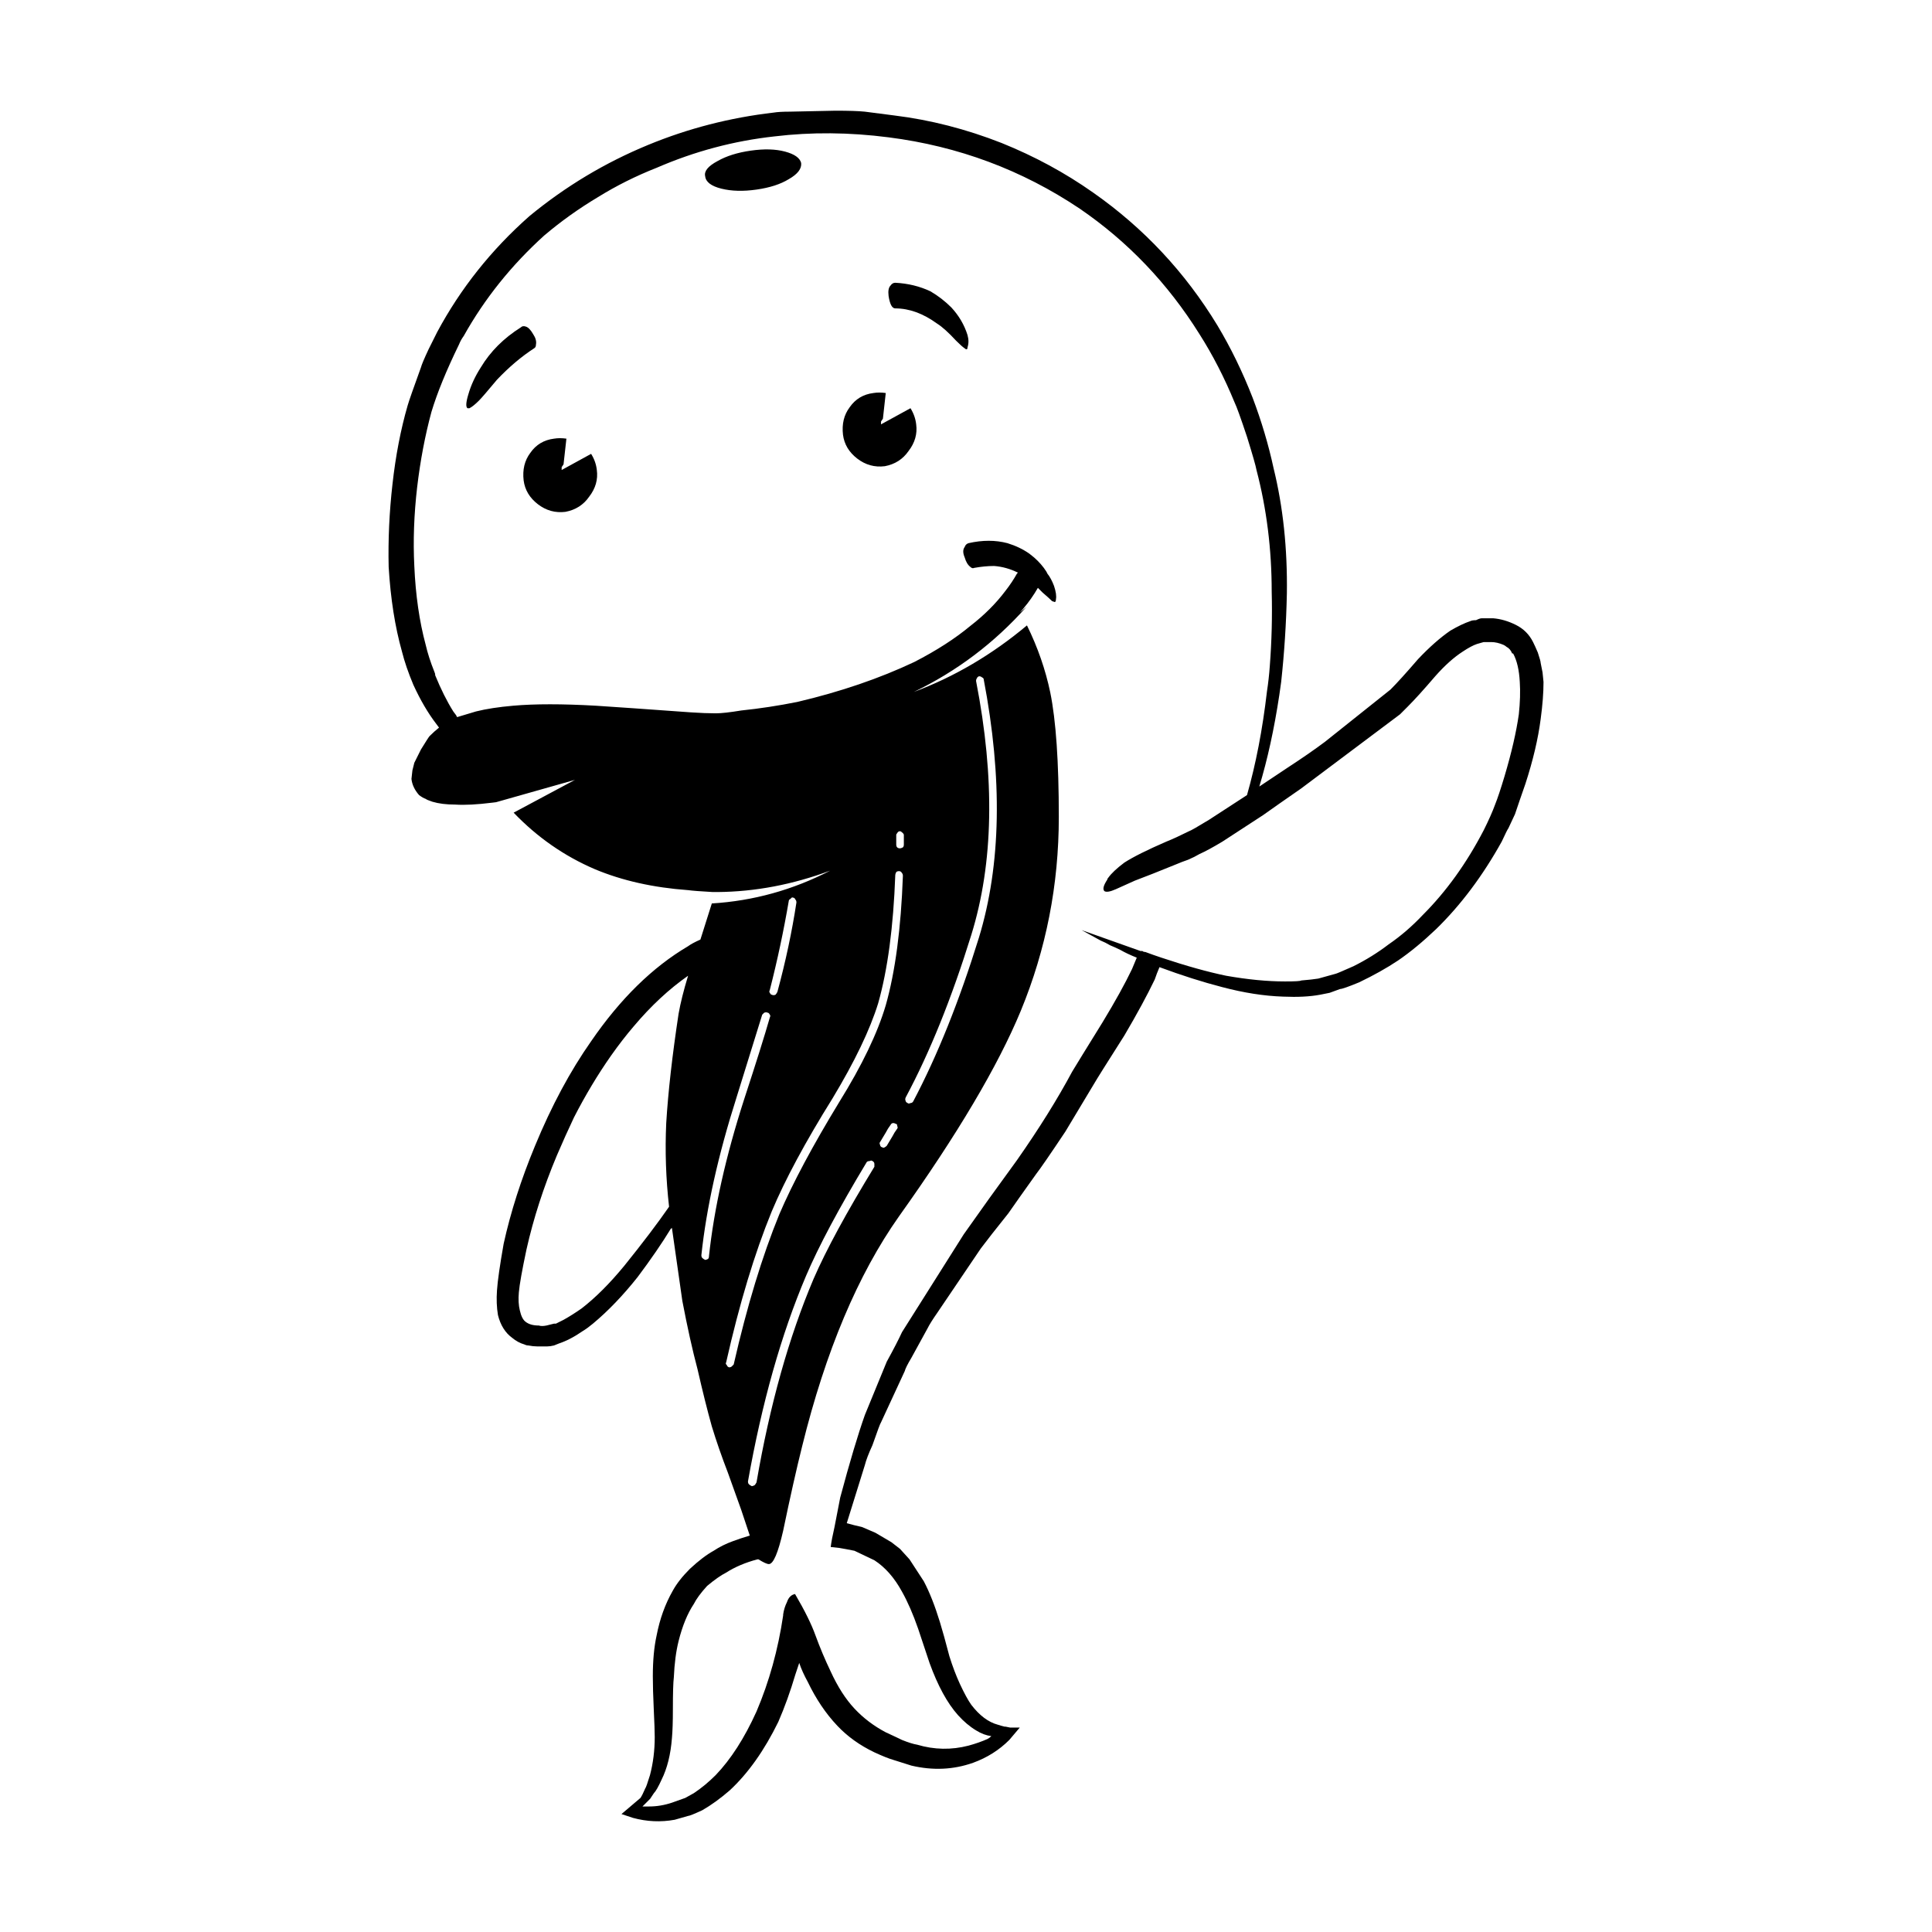 <?xml version="1.0" encoding="UTF-8"?>
<!-- Uploaded to: SVG Repo, www.svgrepo.com, Generator: SVG Repo Mixer Tools -->
<svg fill="#000000" width="800px" height="800px" version="1.1" viewBox="144 144 512 512" xmlns="http://www.w3.org/2000/svg">
 <path d="m288.3 206.34c-8.73 7.891-15.871 16.793-21.41 26.699-0.5 0.672-0.922 1.426-1.258 2.269-3.359 6.887-5.793 12.848-7.305 17.883-1.68 6.215-2.941 12.848-3.777 19.902-0.84 7.219-1.094 14.188-0.754 20.906 0.336 7.723 1.344 14.695 3.019 20.906 0.504 2.184 1.258 4.535 2.269 7.055 0.168 0.336 0.25 0.672 0.25 1.008 1.512 3.695 3.106 6.887 4.789 9.57l0.754 1.008 0.254 0.5c1.176-0.336 2.856-0.84 5.039-1.512 2.688-0.672 5.961-1.176 9.824-1.512 5.711-0.504 13.016-0.504 21.918 0 5.207 0.336 13.605 0.922 25.191 1.762 2.519 0.168 4.703 0.254 6.547 0.254 1.512 0 3.777-0.254 6.801-0.754 4.871-0.504 9.824-1.258 14.863-2.269 11.418-2.688 21.746-6.215 30.984-10.582 5.879-3.023 10.832-6.215 14.863-9.57 3.695-2.856 6.801-5.961 9.32-9.32 1.176-1.512 2.184-3.023 3.023-4.535l0.254-0.25c-2.016-1.008-4.117-1.598-6.297-1.766-1.68 0-3.445 0.168-5.293 0.504-0.336 0.168-0.672 0.082-1.008-0.254-0.672-0.504-1.176-1.344-1.512-2.519-0.504-1.176-0.504-2.098 0-2.769 0.168-0.504 0.504-0.84 1.008-1.008 3.695-0.84 7.137-0.84 10.328 0 2.184 0.672 4.117 1.598 5.793 2.773l1.258 1.008c1.344 1.176 2.434 2.434 3.277 3.777l0.25 0.504c0.672 0.84 1.258 1.93 1.766 3.273 0.504 1.512 0.672 2.688 0.504 3.527 0 0.336-0.082 0.59-0.254 0.754l-0.754-0.25c-0.504-0.504-1.344-1.258-2.519-2.269l-1.258-1.258c-1.113 1.949-2.414 3.797-3.902 5.543-0.273 0.328-0.566 0.664-0.883 1.008l1.766-1.512c-8.5 9.551-18.453 17.066-29.852 22.547 10.699-3.988 20.695-9.863 29.977-17.633 2.856 5.809 4.91 11.727 6.172 17.758 1.512 7.391 2.269 18.387 2.269 33 0 17.969-3.359 35.098-10.078 51.391-6.047 14.609-16.793 32.746-32.242 54.41-10.918 15.453-19.48 35.77-25.695 60.961-1.512 6.047-3.191 13.52-5.039 22.422-1.344 5.879-2.602 8.816-3.777 8.816-0.504 0-1.426-0.422-2.773-1.258h-0.25c-3.191 0.84-5.961 2.016-8.312 3.523-1.344 0.676-3.023 1.848-5.039 3.527-1.68 1.848-2.856 3.445-3.527 4.789-1.676 2.519-3.023 5.793-4.031 9.824-0.672 2.688-1.094 5.879-1.258 9.57-0.168 1.344-0.254 4.199-0.254 8.566 0 3.191-0.082 5.711-0.25 7.559-0.336 4.367-1.258 8.062-2.769 11.086-0.84 1.848-1.512 3.019-2.016 3.523l-1.008 1.512-2.016 2.016h1.762c2.016 0 4.031-0.336 6.047-1.008l3.527-1.258 2.266-1.258c2.016-1.344 3.949-2.938 5.793-4.785 4.031-4.199 7.644-9.824 10.832-16.879 3.359-7.894 5.711-16.375 7.055-25.445v-0.25c0.168-1.176 0.504-2.269 1.008-3.273 0.414-1.246 1.129-1.957 2.144-2.144 2.559 4.367 4.363 8.016 5.414 10.961 1.168 3.195 2.508 6.387 4.031 9.57 1.848 4.031 3.945 7.305 6.297 9.824 2.352 2.519 5.121 4.617 8.312 6.297 2.184 1.008 3.609 1.676 4.281 2.016 1.68 0.672 3.023 1.094 4.031 1.258 4.535 1.344 9.07 1.426 13.605 0.25 1.848-0.504 3.523-1.09 5.039-1.766 0.336-0.168 0.672-0.418 1.008-0.754-1.344-0.168-2.688-0.672-4.031-1.512-1.68-1.008-3.273-2.352-4.789-4.031-2.856-3.191-5.371-7.809-7.559-13.855-1.344-4.031-2.348-7.055-3.019-9.066-1.344-3.863-2.773-7.137-4.281-9.824-2.016-3.691-4.449-6.465-7.305-8.312l-5.289-2.519c-1.68-0.336-3.023-0.59-4.031-0.754l-2.266-0.25c0.168-1.344 0.504-3.106 1.008-5.293l1.512-7.809c2.519-9.406 4.699-16.711 6.547-21.918l5.793-14.105c1.848-3.359 3.191-5.965 4.031-7.809l16.375-25.945c0.336-0.504 2.602-3.695 6.801-9.57l7.305-10.078c5.879-8.395 10.746-16.207 14.609-23.426 1.008-1.68 3.695-6.047 8.062-13.098 3.359-5.543 5.965-10.242 7.809-14.109l1.258-3.019c-1.68-0.672-3.106-1.344-4.281-2.016-1.008-0.5-1.93-0.922-2.773-1.258-0.84-0.5-1.676-0.922-2.519-1.258l-5.039-2.769 15.617 5.543h0.504c0.168 0.168 0.422 0.25 0.754 0.25 1.344 0.504 2.773 1.008 4.281 1.512 6.547 2.184 12.262 3.777 17.129 4.785 5.711 1.008 10.918 1.512 15.617 1.512 2.688 0 4.117-0.082 4.281-0.254 2.016-0.168 3.523-0.336 4.535-0.504l4.535-1.258c0.168 0 1.766-0.672 4.789-2.016 3.359-1.676 6.465-3.609 9.32-5.793 3.191-2.184 6.215-4.789 9.066-7.809 6.215-6.215 11.586-13.688 16.121-22.422 1.344-2.688 2.348-4.953 3.019-6.801 0.676-1.676 1.512-4.195 2.519-7.559 1.848-6.215 3.106-11.672 3.777-16.375 0.336-3.191 0.422-6.043 0.254-8.562-0.168-3.191-0.754-5.711-1.766-7.559h-0.25c-0.336-0.84-0.84-1.43-1.512-1.766-0.168-0.168-0.418-0.336-0.754-0.504-1.176-0.504-2.269-0.754-3.273-0.754h-2.016l-1.766 0.504c-1.008 0.336-2.269 1.008-3.777 2.016-2.352 1.512-4.789 3.695-7.305 6.547-3.023 3.527-5.457 6.215-7.305 8.062l-2.016 2.016-26.195 19.648c-4.367 3.023-7.723 5.375-10.078 7.055l-10.832 7.055c-2.519 1.512-4.535 2.602-6.047 3.273-0.84 0.504-1.848 1.008-3.023 1.512-1.008 0.336-2.098 0.758-3.273 1.258-4.535 1.848-8.145 3.277-10.832 4.281l-5.039 2.269c-1.512 0.672-2.519 0.84-3.023 0.504-0.504-0.504-0.25-1.512 0.754-3.023 0-0.168 0.082-0.336 0.254-0.504 0.84-1.176 2.266-2.519 4.281-4.031 2.352-1.512 6.047-3.359 11.086-5.543 1.68-0.672 3.695-1.598 6.047-2.773 0.5-0.168 2.266-1.172 5.289-3.019l10.078-6.551c2.352-8.23 4.117-17.379 5.289-27.457 0.336-2.184 0.59-4.449 0.758-6.801 0.5-6.551 0.672-13.098 0.5-19.648 0-11.254-1.344-22-4.031-32.246-0.168-1.008-1.008-3.945-2.519-8.816-1.68-5.039-2.769-8.059-3.273-9.066-2.688-6.547-5.793-12.594-9.32-18.137-8.395-13.434-18.977-24.52-31.738-33.25-15.285-10.242-32.16-16.543-50.633-18.895-10.41-1.344-20.488-1.426-30.23-0.25-10.746 1.176-21.16 3.945-31.234 8.312-5.543 2.184-10.746 4.789-15.617 7.809-5.047 3.019-9.75 6.383-14.117 10.078zm-3.019 26.195c0.672 1.008 0.922 1.93 0.754 2.773 0 0.5-0.168 0.84-0.504 1.008-3.359 2.184-6.633 4.953-9.824 8.312-2.519 3.023-4.113 4.871-4.785 5.543-1.008 1.008-1.848 1.68-2.519 2.016h-0.504c-0.504-0.336-0.422-1.594 0.25-3.777 0.676-2.348 1.766-4.699 3.277-7.055 2.519-4.195 6.043-7.723 10.578-10.582 0.336-0.336 0.758-0.418 1.258-0.25 0.676 0.164 1.348 0.836 2.019 2.012zm-1.012-31.234c9.57-7.894 20.07-14.191 31.488-18.895 10.582-4.367 21.664-7.223 33.25-8.566 1.008-0.168 2.434-0.25 4.281-0.25l12.09-0.254c3.523 0 6.129 0.082 7.809 0.254l7.809 1.008c9.57 1.176 19.059 3.609 28.465 7.305 8.734 3.523 16.793 7.891 24.184 13.098 13.438 9.406 24.434 21.16 33 35.266 3.523 5.879 6.633 12.258 9.32 19.145 2.352 6.215 4.199 12.43 5.543 18.641 2.519 10.242 3.695 21.328 3.527 33.25-0.168 7.894-0.672 15.703-1.512 23.43-0.168 1.176-0.336 2.348-0.5 3.523-1.344 8.898-3.106 16.961-5.293 24.184l7.559-5.039c3.863-2.519 7.141-4.789 9.824-6.801l17.379-13.855c1.68-1.68 4.117-4.367 7.305-8.062 3.023-3.191 5.879-5.711 8.566-7.559 2.016-1.176 3.777-2.016 5.289-2.519 0.336-0.168 0.84-0.25 1.512-0.25 0.676-0.336 1.176-0.504 1.512-0.504h3.023c2.016 0.168 4.031 0.754 6.043 1.766 2.016 1.008 3.527 2.519 4.535 4.535 0.336 0.672 0.758 1.594 1.258 2.769 0.504 1.512 0.758 2.434 0.758 2.773l0.5 2.519c0 0.168 0.086 1.008 0.254 2.519 0 2.856-0.254 6.129-0.754 9.824-0.672 5.207-2.016 10.918-4.031 17.129-1.176 3.359-2.098 6.047-2.769 8.062l-1.766 3.777c-0.168 0.168-0.754 1.344-1.766 3.527-5.039 9.066-10.832 16.793-17.379 23.176-3.527 3.359-6.887 6.129-10.078 8.312-3.023 2.016-6.469 3.945-10.328 5.793-2.856 1.176-4.535 1.766-5.039 1.766l-2.769 1.008-2.519 0.504c-2.688 0.504-5.965 0.672-9.824 0.504-5.039-0.168-10.41-1.008-16.121-2.519-5.207-1.344-10.746-3.106-16.629-5.289-0.504 1.176-0.922 2.266-1.258 3.273-2.016 4.199-4.699 9.152-8.062 14.859-4.699 7.391-7.387 11.672-8.059 12.848l-7.559 12.594c-4.031 6.043-6.633 9.824-7.809 11.336-3.359 4.699-5.793 8.145-7.305 10.328-3.359 4.199-5.797 7.305-7.305 9.32l-11.586 17.129c-1.176 1.68-2.016 3.023-2.519 4.031l-4.281 7.809c-1.008 1.68-1.598 2.856-1.766 3.527l-6.297 13.602c-0.168 0.168-0.922 2.184-2.269 6.047-1.008 2.184-1.676 3.945-2.016 5.289l-4.785 15.367c1.176 0.336 2.519 0.672 4.031 1.008l3.527 1.512 4.281 2.519 2.269 1.762 2.519 2.773 3.777 5.793c1.512 2.856 2.941 6.465 4.281 10.832 0.672 2.184 1.512 5.207 2.519 9.07 0.84 2.688 1.766 5.121 2.769 7.305 1.176 2.519 2.184 4.367 3.023 5.543 2.184 2.856 4.535 4.617 7.055 5.289 0.504 0.168 1.094 0.336 1.766 0.504h0.25l1.258 0.254h1.512 1.008l-2.769 3.273c-2.688 2.688-5.879 4.699-9.57 6.043-5.207 1.848-10.664 2.102-16.375 0.758l-4.789-1.512c-1.176-0.336-2.856-1.008-5.039-2.016-3.863-1.848-7.137-4.199-9.824-7.055-3.023-3.191-5.625-7.055-7.809-11.59-1.008-1.844-1.766-3.523-2.266-5.039l-1.008 3.023c-1.344 4.535-2.856 8.734-4.535 12.594-3.695 7.559-7.977 13.605-12.848 18.137-2.519 2.184-4.953 3.945-7.305 5.289-2.184 1.008-3.445 1.512-3.777 1.512l-3.527 1.008c-3.695 0.676-7.387 0.504-11.082-0.5l-3.023-1.008 5.039-4.281c0.336-0.504 0.754-1.344 1.258-2.519 0.168-0.168 0.59-1.344 1.258-3.523 0.84-3.191 1.258-6.551 1.258-10.078 0-1.344-0.082-3.777-0.254-7.305-0.168-3.527-0.25-6.465-0.25-8.816 0-4.199 0.336-7.809 1.008-10.832 0.84-4.367 2.266-8.312 4.281-11.84 1.008-1.848 2.519-3.777 4.535-5.793 2.348-2.184 4.449-3.777 6.297-4.789 1.512-1.008 3.191-1.848 5.039-2.519 1.344-0.504 2.856-1.008 4.535-1.512l-2.269-6.801c-1.512-4.199-2.688-7.473-3.523-9.824-1.68-4.363-3.106-8.48-4.281-12.344-1.176-4.199-2.434-9.238-3.777-15.113-1.344-5.039-2.688-11.086-4.031-18.137l-2.769-19.398c0 0.168-0.082 0.254-0.25 0.254-2.352 3.863-5.293 8.145-8.816 12.848-3.863 4.871-7.809 8.984-11.84 12.344-1.008 0.84-1.93 1.512-2.773 2.016-2.184 1.512-4.281 2.602-6.297 3.273l-1.258 0.504c-0.672 0.168-1.258 0.25-1.762 0.25h-2.773c-0.672 0-1.426-0.082-2.266-0.25-0.336 0-0.672-0.082-1.008-0.254-1.176-0.336-2.269-0.922-3.273-1.762-1.848-1.344-3.106-3.359-3.777-6.047-0.336-2.016-0.422-4.199-0.254-6.547 0.168-2.519 0.758-6.633 1.766-12.344 1.848-8.395 4.621-17.047 8.312-25.945 4.367-10.582 9.32-19.816 14.863-27.711 7.723-11.254 16.289-19.648 25.695-25.191 0.672-0.504 1.766-1.094 3.273-1.766l3.023-9.57c10.98-0.668 21.438-3.566 31.363-8.691-9.949 3.703-19.902 5.59-29.852 5.668-0.43-0.016-0.852-0.016-1.258 0-3.316-0.184-5.5-0.355-6.547-0.504-9.238-0.672-17.465-2.519-24.688-5.543-8.117-3.477-15.293-8.473-21.539-14.988l16.25-8.691-20.906 5.918-1.008 0.125c-4.031 0.504-7.305 0.676-9.824 0.504-2.352 0-4.367-0.25-6.047-0.754-1.008-0.336-1.594-0.59-1.766-0.754-0.5-0.168-1.09-0.504-1.762-1.008-1.176-1.344-1.848-2.769-2.016-4.281l0.254-2.266 0.504-2.016 1.762-3.527c1.344-2.184 2.102-3.359 2.269-3.527 0.84-0.84 1.68-1.594 2.519-2.266l-0.754-1.008c-2.184-2.856-4.199-6.297-6.047-10.328-1.344-3.191-2.348-6.129-3.023-8.816-1.844-6.551-3.019-14.023-3.523-22.422-0.168-7.219 0.168-14.527 1.008-21.918 0.84-7.559 2.184-14.527 4.031-20.906 0.336-1.176 1.512-4.535 3.523-10.078 0.168-0.672 0.84-2.266 2.016-4.785l2.266-4.535c6.207-11.578 14.352-21.824 24.426-30.723zm67.766-17.133c2.519 0.676 3.945 1.68 4.281 3.023 0.168 1.512-0.922 2.941-3.273 4.281-2.184 1.344-5.039 2.269-8.562 2.769-3.527 0.504-6.633 0.422-9.32-0.25s-4.117-1.766-4.281-3.273c-0.336-1.344 0.754-2.688 3.273-4.031 2.352-1.344 5.293-2.266 8.816-2.769 3.523-0.504 6.547-0.422 9.066 0.25zm29.219 34.766c3.359 0.168 6.465 0.922 9.32 2.266 2.016 1.176 3.863 2.602 5.543 4.281 2.016 2.184 3.441 4.617 4.281 7.305 0.336 1.176 0.336 2.266 0 3.273 0 0.336-0.082 0.504-0.25 0.504s-0.336-0.082-0.504-0.254c-0.504-0.336-1.258-1.008-2.266-2.016-2.016-2.184-3.695-3.695-5.039-4.535-3.695-2.688-7.391-4.031-11.086-4.031-0.84 0-1.426-1.09-1.766-3.273-0.168-1.344 0-2.266 0.504-2.769 0.34-0.5 0.758-0.75 1.262-0.75zm-2.519 29.219-0.754 6.801-0.504 0.754v0.754l7.809-4.281c0.84 1.344 1.344 2.773 1.512 4.281 0.336 2.519-0.336 4.871-2.016 7.055-1.512 2.184-3.609 3.527-6.297 4.031-2.688 0.336-5.121-0.336-7.305-2.016-2.184-1.68-3.441-3.777-3.777-6.297-0.336-2.856 0.25-5.293 1.766-7.305 1.512-2.184 3.609-3.441 6.297-3.777 1.004-0.168 2.094-0.168 3.269 0zm24.688 75.066c-0.336 0.168-0.504 0.336-0.504 0.504-0.168 0.168-0.25 0.422-0.25 0.754 5.039 25.863 4.617 48.281-1.258 67.258-5.207 16.793-11 31.152-17.383 43.074-0.168 0.336-0.168 0.676 0 1.008 0 0.168 0.168 0.336 0.504 0.504 0.168 0.168 0.422 0.168 0.754 0 0.336 0 0.59-0.168 0.758-0.504 6.383-12.09 12.176-26.535 17.379-43.328 5.879-19.312 6.297-42.152 1.258-68.52 0-0.168-0.168-0.336-0.504-0.5-0.164-0.164-0.418-0.25-0.754-0.25zm-109.32-62.973-0.758 6.801-0.5 0.754v0.754l7.809-4.281c0.84 1.344 1.344 2.769 1.512 4.281 0.336 2.519-0.336 4.871-2.016 7.055-1.512 2.184-3.609 3.523-6.297 4.031-2.688 0.336-5.121-0.336-7.305-2.016-2.184-1.68-3.445-3.777-3.777-6.297-0.336-2.856 0.25-5.293 1.762-7.305 1.512-2.184 3.609-3.441 6.297-3.777 1.004-0.168 2.098-0.168 3.273 0zm2.016 179.86c-1.512 3.191-3.023 6.547-4.535 10.078-3.527 8.395-6.215 16.707-8.062 24.938-1.176 5.543-1.848 9.32-2.016 11.336-0.168 1.848-0.082 3.445 0.25 4.789 0.336 1.512 0.84 2.519 1.512 3.023 0.84 0.672 2.016 1.008 3.527 1.008 0.504 0.168 1.176 0.168 2.016 0l2.016-0.5h0.504c0.672-0.336 1.344-0.672 2.016-1.008 1.512-0.84 3.106-1.848 4.789-3.023 3.695-2.856 7.473-6.633 11.336-11.336 4.871-6.043 8.816-11.254 11.84-15.617-0.84-7.387-1.094-14.777-0.754-22.168 0.5-8.23 1.594-17.883 3.273-28.969 0.504-2.856 1.344-6.215 2.519-10.078-5.039 3.527-9.824 7.977-14.359 13.352-2.016 2.352-4.031 4.953-6.047 7.809-3.527 5.031-6.805 10.488-9.824 16.367zm86.402-75.824c-0.336 0-0.59 0.168-0.754 0.504-0.168 0.168-0.254 0.336-0.254 0.504v2.519c0 0.336 0.086 0.59 0.254 0.754 0.168 0.168 0.422 0.254 0.754 0.254 0.168 0 0.422-0.082 0.754-0.254 0.168-0.168 0.254-0.418 0.254-0.754v-2.519c0-0.168-0.082-0.336-0.254-0.504-0.336-0.336-0.59-0.504-0.754-0.504zm-1.012 10.832c-0.168 0.336-0.25 0.59-0.25 0.754-0.504 13.77-2.016 25.105-4.535 34.008-2.184 7.055-6.215 15.449-12.09 25.191-7.223 11.586-12.594 21.578-16.121 29.977-4.535 11.086-8.566 24.434-12.09 40.055-0.168 0.168-0.082 0.422 0.25 0.754 0 0.168 0.168 0.336 0.504 0.504 0.336 0 0.59-0.082 0.754-0.25 0.168-0.168 0.336-0.336 0.504-0.504 3.527-15.453 7.559-28.719 12.09-39.801 3.527-8.23 8.816-18.137 15.871-29.727 6.047-9.738 10.164-18.305 12.344-25.691 2.519-8.898 4.031-20.32 4.535-34.262 0-0.336-0.082-0.59-0.25-0.754-0.168-0.336-0.422-0.504-0.754-0.504-0.34-0.004-0.59 0.082-0.762 0.25zm-27.203 6.801c-0.336-0.168-0.59-0.082-0.754 0.254-0.336 0.168-0.504 0.336-0.504 0.504-1.344 7.891-3.023 15.785-5.039 23.676-0.168 0.336-0.168 0.59 0 0.754 0.168 0.336 0.336 0.504 0.504 0.504 0.336 0.168 0.672 0.168 1.008 0 0.168-0.168 0.336-0.418 0.5-0.754 2.184-8.062 3.863-15.953 5.039-23.68 0-0.336-0.082-0.586-0.25-0.754-0.168-0.336-0.336-0.504-0.504-0.504zm-7.809 30.48-0.504 0.504c-1.512 4.867-3.777 12.176-6.801 21.914-4.867 15.285-7.977 29.223-9.32 41.816 0 0.336 0.086 0.59 0.254 0.754 0.168 0.168 0.422 0.336 0.754 0.504 0.168 0 0.422-0.082 0.754-0.254 0.168-0.168 0.254-0.418 0.254-0.754 1.344-12.594 4.449-26.449 9.32-41.562 3.191-9.738 5.457-16.961 6.801-21.664 0.168-0.336 0.168-0.59 0-0.754-0.168-0.336-0.336-0.504-0.504-0.504-0.336-0.164-0.672-0.164-1.008 0zm27.961 39.297c-0.336 0-0.59 0.082-0.754 0.254-7.391 12.258-12.762 22.336-16.121 30.23-6.547 15.449-11.672 33.586-15.363 54.41 0 0.336 0.082 0.59 0.25 0.754 0.168 0.168 0.422 0.336 0.758 0.504 0.168 0 0.418-0.082 0.754-0.25 0.168-0.168 0.336-0.422 0.504-0.758 3.523-20.488 8.562-38.457 15.113-53.906 3.359-7.723 8.734-17.633 16.121-29.723v-0.758c0-0.336-0.168-0.586-0.504-0.754-0.172-0.172-0.422-0.172-0.758-0.004zm7.305-9.32c0-0.336-0.082-0.5-0.254-0.5-0.336-0.168-0.586-0.254-0.754-0.254-0.336 0-0.59 0.168-0.754 0.504-0.504 0.672-0.922 1.344-1.258 2.016-0.504 0.84-1.008 1.68-1.512 2.519-0.168 0.168-0.168 0.422 0 0.754 0 0.168 0.082 0.336 0.25 0.504 0.336 0.168 0.59 0.254 0.754 0.254 0.336-0.168 0.59-0.336 0.754-0.504 0.504-0.84 1.008-1.68 1.512-2.519 0.336-0.672 0.754-1.344 1.258-2.016 0.172-0.168 0.172-0.422 0.004-0.758z" fill-rule="evenodd"/>
</svg>
